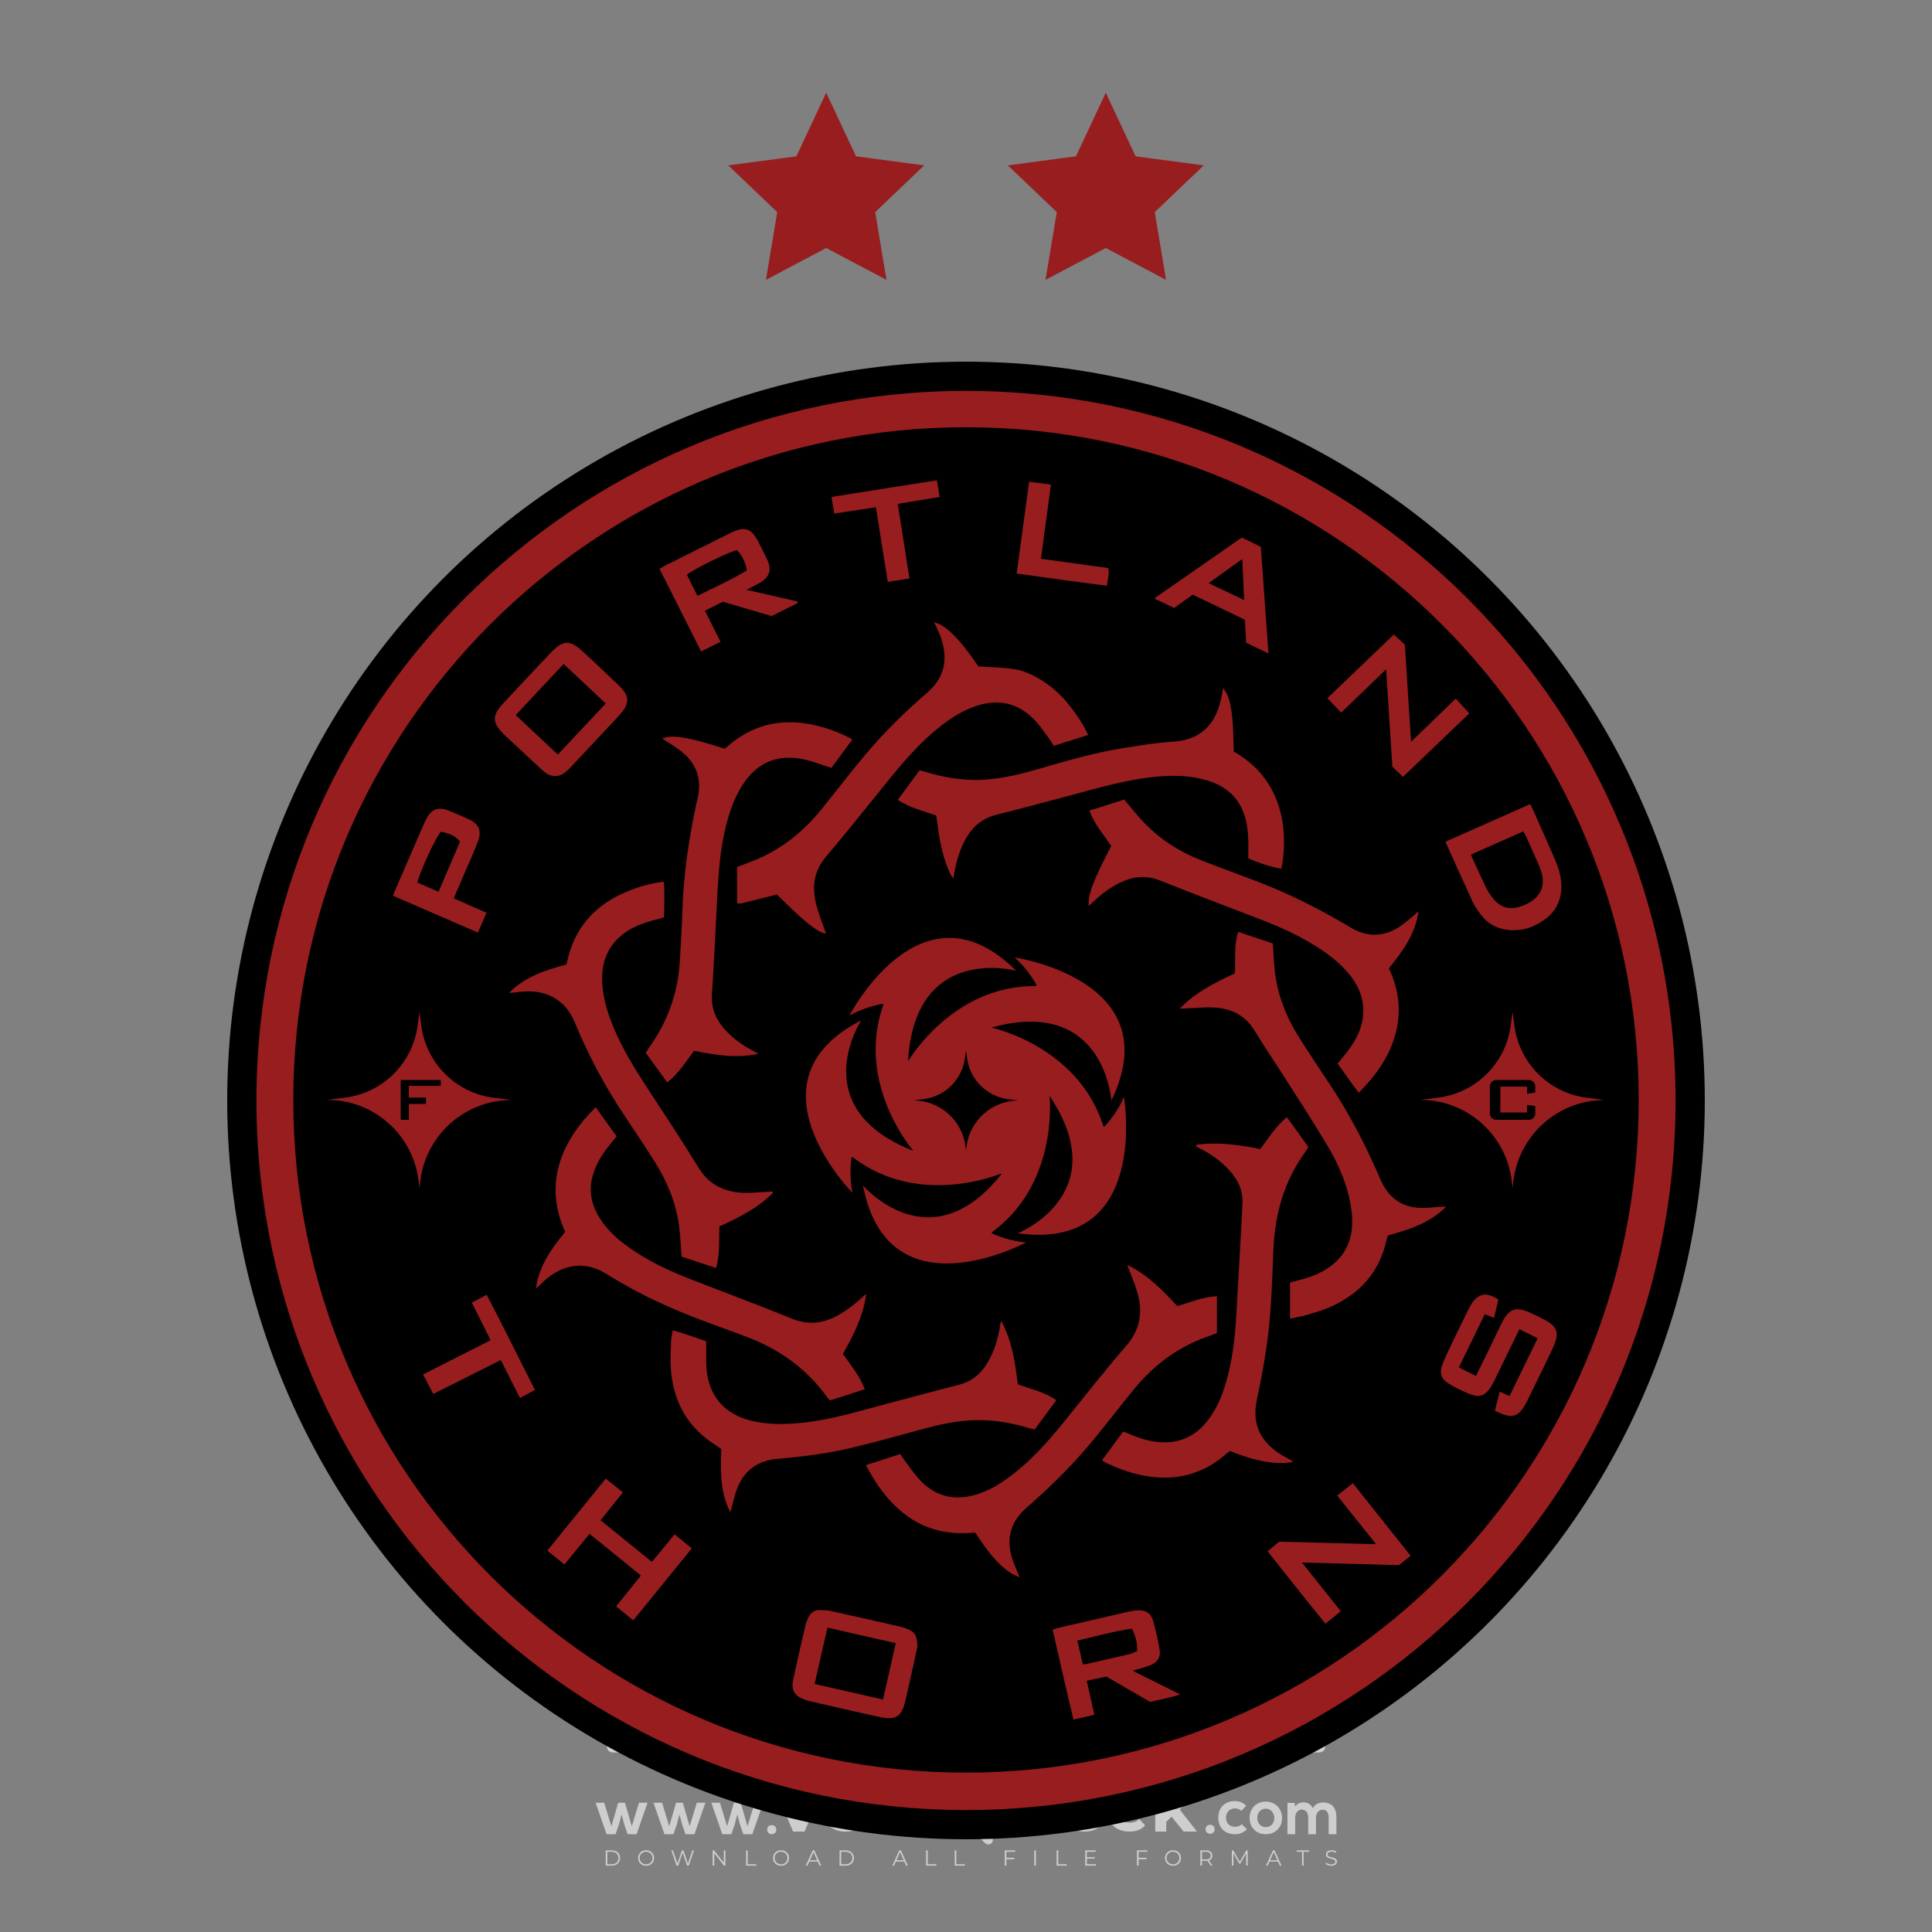 <?xml version="1.0" encoding="iso-8859-1"?>
<!-- Generator: Adobe Illustrator 24.3.0, SVG Export Plug-In . SVG Version: 6.00 Build 0)  -->
<svg version="1.1" id="Layer_1" xmlns="http://www.w3.org/2000/svg" xmlns:xlink="http://www.w3.org/1999/xlink" x="0px" y="0px"
	 viewBox="0 0 500 500" style="enable-background:new 0 0 500 500;" xml:space="preserve">
<rect x="0" y="0" width="500" height="500" fill="#808080" stroke="none"/>
<g id="watermark_1_">
	<g>
		<g id="watermark" style="opacity:0.61;">
			<g>
				<g>
					<g>
						<g>
							<polygon style="fill:#FFFFFF;" points="213.765,461.172 208.204,474.017 205.268,474.017 199.726,461.172 202.938,461.172 
								206.846,470.347 210.81,461.172 							"/>
						</g>
						<g>
							<path style="fill:#FFFFFF;" d="M223.507,469.741h-7.469c0.275,1.23,1.321,1.982,2.826,1.982c1.046,0,1.798-0.312,2.477-0.954
								l1.523,1.651c-0.917,1.046-2.294,1.597-4.074,1.597c-3.413,0-5.634-2.147-5.634-5.083c0-2.954,2.257-5.083,5.267-5.083
								c2.899,0,5.138,1.945,5.138,5.12C223.562,469.191,223.526,469.503,223.507,469.741 M216.002,468.071h4.863
								c-0.202-1.248-1.138-2.055-2.422-2.055C217.139,466.016,216.204,466.805,216.002,468.071"/>
						</g>
						<g>
							<path style="fill:#FFFFFF;" d="M224.735,468.934c0-2.973,2.294-5.083,5.505-5.083c2.074,0,3.707,0.899,4.423,2.514
								l-2.22,1.193c-0.532-0.936-1.321-1.358-2.221-1.358c-1.45,0-2.587,1.009-2.587,2.734c0,1.725,1.138,2.734,2.587,2.734
								c0.899,0,1.688-0.404,2.221-1.358l2.22,1.211c-0.716,1.578-2.349,2.495-4.423,2.495
								C227.029,474.017,224.735,471.907,224.735,468.934"/>
						</g>
						<g>
							<path style="fill:#FFFFFF;" d="M242.828,473.393c-0.587,0.422-1.45,0.624-2.331,0.624c-2.33,0-3.688-1.193-3.688-3.542
								v-4.055h-1.523v-2.202h1.523v-2.404h2.863v2.404h2.459v2.202h-2.459v4.019c0,0.844,0.458,1.303,1.229,1.303
								c0.422,0,0.844-0.128,1.156-0.367L242.828,473.393z"/>
						</g>
					</g>
					<g>
						<path style="fill:#FFFFFF;" d="M262.474,463.997v2.643c-0.238-0.018-0.422-0.037-0.642-0.037
							c-1.578,0-2.624,0.862-2.624,2.753v4.661h-2.863v-9.873h2.734v1.303C259.776,464.493,260.951,463.997,262.474,463.997"/>
					</g>
					<g>
						<path style="fill:#FFFFFF;" d="M263.299,472.53l1.009-2.239c1.083,0.789,2.697,1.339,4.239,1.339
							c1.762,0,2.477-0.587,2.477-1.376c0-2.404-7.469-0.752-7.469-5.524c0-2.184,1.762-4,5.413-4c1.615,0,3.267,0.385,4.459,1.138
							l-0.918,2.257c-1.193-0.679-2.422-1.009-3.56-1.009c-1.761,0-2.44,0.66-2.44,1.468c0,2.367,7.468,0.734,7.468,5.45
							c0,2.147-1.78,3.982-5.45,3.982C266.492,474.017,264.437,473.411,263.299,472.53"/>
					</g>
					<g>
						<path style="fill:#FFFFFF;" d="M285.428,469.741h-7.469c0.275,1.23,1.321,1.982,2.826,1.982c1.046,0,1.798-0.312,2.477-0.954
							l1.523,1.651c-0.918,1.046-2.294,1.597-4.074,1.597c-3.413,0-5.634-2.147-5.634-5.083c0-2.954,2.257-5.083,5.267-5.083
							c2.9,0,5.138,1.945,5.138,5.12C285.484,469.191,285.447,469.503,285.428,469.741 M277.923,468.071h4.863
							c-0.202-1.248-1.138-2.055-2.422-2.055C279.061,466.016,278.125,466.805,277.923,468.071"/>
					</g>
					<g>
						<path style="fill:#FFFFFF;" d="M297.007,469.741h-7.469c0.275,1.23,1.321,1.982,2.826,1.982c1.046,0,1.798-0.312,2.477-0.954
							l1.523,1.651c-0.918,1.046-2.294,1.597-4.074,1.597c-3.413,0-5.634-2.147-5.634-5.083c0-2.954,2.257-5.083,5.267-5.083
							c2.899,0,5.138,1.945,5.138,5.12C297.062,469.191,297.025,469.503,297.007,469.741 M289.501,468.071h4.863
							c-0.202-1.248-1.138-2.055-2.422-2.055C290.639,466.016,289.703,466.805,289.501,468.071"/>
					</g>
					<g>
						<polygon style="fill:#FFFFFF;" points="303.208,470.145 301.831,471.503 301.831,474.017 298.969,474.017 298.969,460.401 
							301.831,460.401 301.831,468.108 306.016,464.144 309.429,464.144 305.318,468.328 309.796,474.017 306.327,474.017 						"/>
					</g>
					<g>
						<path style="fill:#FFFFFF;" d="M256.601,475.359L256.601,475.359l-2.86-2.86c-0.435,0.508-0.953,0.943-1.534,1.284
							c-0.092,0.069-0.186,0.136-0.283,0.199l3.027,3.027c0.456,0.456,1.195,0.456,1.65,0
							C257.057,476.554,257.057,475.815,256.601,475.359"/>
					</g>
					<g>
						<path style="fill:#FFFFFF;" d="M249.984,463.244c0.221-0.173,0.495-0.281,0.797-0.281c0.042,0,0.083,0.002,0.124,0.006
							c-0.214-0.156-0.478-0.249-0.764-0.249c-0.395,0-0.744,0.18-0.981,0.458c-0.051,0-0.1,0.006-0.151,0.008
							c0.039-0.077,0.064-0.162,0.064-0.255c0-0.234-0.143-0.434-0.346-0.519c0.087,0.126,0.138,0.279,0.138,0.445
							c0,0.122-0.031,0.237-0.081,0.341c-2.811,0.201-5.03,2.539-5.03,5.4c0,2.993,2.426,5.42,5.42,5.42
							c2.993,0,5.42-2.426,5.42-5.42C254.595,465.879,252.593,463.635,249.984,463.244 M247.983,464.656
							c0.435,0,0.844,0.112,1.199,0.309c0.374-0.245,0.82-0.387,1.299-0.387c0.711,0,1.348,0.312,1.784,0.806
							c-0.435-0.379-1.004-0.61-1.627-0.61c-0.449,0-0.87,0.12-1.234,0.329c-0.079,0.046-0.156,0.096-0.229,0.15
							c-0.065-0.048-0.133-0.093-0.204-0.134c-0.369-0.219-0.8-0.344-1.26-0.344c-0.3,0-0.588,0.054-0.854,0.152
							C247.196,464.754,247.578,464.656,247.983,464.656 M251.772,469.098c0.115,0.305,0.181,0.634,0.181,0.979
							c0,1.534-1.244,2.777-2.778,2.777c-1.534,0-2.777-1.243-2.777-2.777c0-0.345,0.066-0.674,0.181-0.979
							c-0.62-0.382-1.035-1.064-1.035-1.846c0-1.197,0.971-2.168,2.168-2.168c0.565,0,1.078,0.218,1.463,0.572
							c0.386-0.354,0.899-0.572,1.464-0.572c1.197,0,2.168,0.971,2.168,2.168C252.807,468.034,252.392,468.716,251.772,469.098"/>
					</g>
					<g>
						<path style="fill:#FFFFFF;" d="M251.666,467.061c0,0.497-0.404,0.901-0.901,0.901c-0.497,0-0.901-0.404-0.901-0.901
							s0.404-0.901,0.901-0.901c0.101,0,0.197,0.017,0.287,0.047c-0.03,0.062-0.045,0.132-0.045,0.204
							c0,0.273,0.221,0.494,0.494,0.494c0.05,0,0.099-0.008,0.146-0.022C251.66,466.941,251.666,467,251.666,467.061"/>
					</g>
					<g>
						<path style="fill:#FFFFFF;" d="M248.255,467.061c0,0.376-0.305,0.681-0.681,0.681c-0.376,0-0.681-0.305-0.681-0.681
							s0.305-0.681,0.681-0.681c0.076,0,0.149,0.013,0.217,0.035c-0.023,0.047-0.034,0.1-0.034,0.155
							c0,0.206,0.167,0.374,0.374,0.374c0.038,0,0.075-0.006,0.11-0.017C248.25,466.97,248.255,467.015,248.255,467.061"/>
					</g>
					<g>
						<g>
							<g>
								<rect x="242.908" y="467.83" style="fill:#FFFFFF;" width="0.616" height="0.616"/>
							</g>
							<g>
								<rect x="254.827" y="467.83" style="fill:#FFFFFF;" width="0.616" height="0.616"/>
							</g>
							<g>
								<path style="fill:#FFFFFF;" d="M255.205,468.082h-0.14c0-3.248-2.642-5.89-5.89-5.89c-3.248,0-5.89,2.642-5.89,5.89h-0.14
									c0-1.611,0.627-3.125,1.766-4.264c1.139-1.139,2.653-1.766,4.264-1.766c1.611,0,3.125,0.627,4.264,1.766
									C254.578,464.957,255.205,466.471,255.205,468.082"/>
							</g>
						</g>
						<g>
							<rect x="248.868" y="461.814" style="fill:#FFFFFF;" width="0.616" height="0.616"/>
						</g>
						<g>
							<rect x="244.95" y="462.052" style="fill:#FFFFFF;" width="8.45" height="0.14"/>
						</g>
						<g>
							<path style="fill:#FFFFFF;" d="M245.174,462.15c0,0.108-0.088,0.196-0.196,0.196c-0.108,0-0.196-0.088-0.196-0.196
								c0-0.108,0.088-0.196,0.196-0.196C245.086,461.954,245.174,462.042,245.174,462.15"/>
						</g>
						<g>
							<path style="fill:#FFFFFF;" d="M253.596,462.15c0,0.108-0.088,0.196-0.196,0.196c-0.108,0-0.196-0.088-0.196-0.196
								c0-0.108,0.088-0.196,0.196-0.196C253.509,461.954,253.596,462.042,253.596,462.15"/>
						</g>
					</g>
				</g>
				<g>
					<path style="fill:#FFFFFF;" d="M314.356,473.409c0,1.559-2.364,1.559-2.364,0C311.993,471.851,314.356,471.851,314.356,473.409
						z"/>
				</g>
				<g>
					<g>
						<g>
							<path style="fill:#FFFFFF;" d="M161.739,466.549l1.772,6.088l1.855-6.088h2.215l-2.823,8.14h-2.33l-0.837-2.396l-0.722-2.708
								l-0.722,2.708l-0.837,2.396h-2.33l-2.839-8.14h2.231l1.855,6.088l1.756-6.088H161.739z"/>
						</g>
						<g>
							<path style="fill:#FFFFFF;" d="M176.713,466.549l1.772,6.088l1.855-6.088h2.215l-2.823,8.14h-2.33l-0.837-2.396l-0.722-2.708
								l-0.722,2.708l-0.837,2.396h-2.33l-2.839-8.14h2.231l1.855,6.088l1.756-6.088H176.713z"/>
						</g>
						<g>
							<path style="fill:#FFFFFF;" d="M191.687,466.549l1.772,6.088l1.855-6.088h2.215l-2.823,8.14h-2.33l-0.837-2.396l-0.722-2.708
								l-0.722,2.708l-0.837,2.396h-2.33l-2.839-8.14h2.231l1.855,6.088l1.756-6.088H191.687z"/>
						</g>
					</g>
					<g>
						<path style="fill:#FFFFFF;" d="M200.908,473.52c0,1.559-2.364,1.559-2.364,0C198.545,471.962,200.908,471.962,200.908,473.52z
							"/>
					</g>
					<g>
						<path style="fill:#FFFFFF;" d="M322.71,473.409c-0.935,0.919-1.919,1.28-3.117,1.28c-2.346,0-4.3-1.411-4.3-4.282
							s1.953-4.284,4.3-4.284c1.149,0,2.035,0.329,2.921,1.199l-1.264,1.329c-0.476-0.428-1.066-0.64-1.623-0.64
							c-1.346,0-2.33,0.985-2.33,2.396c0,1.542,1.05,2.362,2.297,2.362c0.64,0,1.28-0.18,1.772-0.672L322.71,473.409z"/>
					</g>
					<g>
						<path style="fill:#FFFFFF;" d="M331.805,470.472c0,2.33-1.591,4.217-4.217,4.217c-2.626,0-4.201-1.887-4.201-4.217
							c0-2.314,1.609-4.217,4.185-4.217C330.149,466.255,331.805,468.158,331.805,470.472z M325.389,470.472
							c0,1.231,0.739,2.38,2.199,2.38c1.46,0,2.199-1.149,2.199-2.38c0-1.215-0.854-2.396-2.199-2.396
							C326.144,468.077,325.389,469.258,325.389,470.472z"/>
					</g>
					<g>
						<path style="fill:#FFFFFF;" d="M338.572,474.689v-4.332c0-1.068-0.559-2.035-1.658-2.035c-1.082,0-1.722,0.967-1.722,2.035
							v4.332h-2.003v-8.107h1.855l0.148,0.985c0.426-0.82,1.362-1.116,2.133-1.116c0.969,0,1.937,0.394,2.396,1.51
							c0.723-1.149,1.658-1.478,2.708-1.478c2.297,0,3.43,1.412,3.43,3.84v4.365h-2.003v-4.365c0-1.066-0.442-1.97-1.526-1.97
							c-1.082,0-1.756,0.935-1.756,2.003v4.332H338.572z"/>
					</g>
				</g>
			</g>
		</g>
		<g style="opacity:0.61;">
			<g>
				<g>
					<path style="fill:#FFFFFF;" d="M345.988,431.299c-0.006-1.224-0.959-2.121-2.189-2.14c-0.924-0.014-0.832,0.12-0.834-0.867
						c-0.003-1.097-0.007-2.194,0.003-3.292c0.003-0.379-0.112-0.691-0.362-0.976c-2.342-2.668-4.678-5.342-7.019-8.011
						c-0.12-0.137-0.275-0.244-0.414-0.366c-6.214,0-12.427,0-18.641,0c-0.794,0.293-1.14,0.868-1.138,1.709
						c0.01,3.748,0.004,7.496,0.004,11.243c0,0.556-0.003,0.589-0.55,0.551c-1.497-0.102-2.516,0.986-2.497,2.492
						c0.044,3.476,0.013,6.953,0.014,10.429c0.001,1.58,0.867,2.443,2.45,2.449c0.582,0.002,0.582,0.002,0.582,0.6
						c0,2.219-0.001,4.438,0.001,6.657c0.001,1.192,0.58,1.771,1.768,1.771c8.013,0.001,16.027,0.001,24.04,0
						c1.168,0,1.755-0.583,1.757-1.745c0.002-2.256,0-4.512,0.001-6.768c0-0.512,0.002-0.511,0.52-0.515
						c0.271-0.002,0.541,0.008,0.809-0.058c0.996-0.246,1.69-1.044,1.694-2.069C346.003,438.696,346.005,434.997,345.988,431.299z
						 M317.537,417.162c5.337,0,10.674,0,16.01,0c0.548,0,0.554,0.007,0.554,0.561c0.001,2.243-0.001,4.486,0.001,6.73
						c0.001,0.811,0.249,1.059,1.06,1.059c1.91,0.001,3.821,0,5.731,0.001c0.458,0,0.479,0.021,0.481,0.483
						c0.003,0.887,0.002,1.775,0,2.662c-0.001,0.477-0.024,0.498-0.504,0.499c-3.895,0.001-7.79,0-11.684,0
						c-3.882,0-7.765,0-11.647,0c-0.55,0-0.552-0.001-0.552-0.561c-0.001-3.624-0.001-7.247,0-10.871
						C316.987,417.166,316.991,417.162,317.537,417.162z M340.822,451.579c-3.883,0.001-7.766,0-11.65,0c-3.871,0-7.742,0-11.613,0
						c-0.572,0-0.574-0.002-0.574-0.579c-0.001-1.997-0.001-3.994,0.001-5.991c0-0.464,0.023-0.486,0.478-0.487
						c7.803-0.001,15.607-0.001,23.41,0c0.478,0,0.499,0.02,0.499,0.503c0.002,1.997,0.001,3.994,0,5.991
						C341.375,451.574,341.37,451.579,340.822,451.579z"/>
				</g>
				<g>
					<g>
						<rect x="327.418" y="417.053" style="fill:#FFFFFF;" width="1.757" height="1.054"/>
					</g>
					<g>
						<rect x="325.662" y="418.107" style="fill:#FFFFFF;" width="1.757" height="1.054"/>
					</g>
					<g>
						<rect x="327.418" y="419.161" style="fill:#FFFFFF;" width="1.757" height="1.054"/>
					</g>
					<g>
						<rect x="325.662" y="420.215" style="fill:#FFFFFF;" width="1.757" height="1.054"/>
					</g>
					<g>
						<rect x="327.418" y="421.269" style="fill:#FFFFFF;" width="1.757" height="1.054"/>
					</g>
					<g>
						<rect x="325.662" y="422.323" style="fill:#FFFFFF;" width="1.757" height="1.054"/>
					</g>
					<g>
						<rect x="327.418" y="423.378" style="fill:#FFFFFF;" width="1.757" height="1.054"/>
					</g>
					<g>
						<rect x="325.662" y="424.432" style="fill:#FFFFFF;" width="1.757" height="1.054"/>
					</g>
					<g>
						<rect x="327.418" y="425.486" style="fill:#FFFFFF;" width="1.757" height="1.054"/>
					</g>
					<g>
						<rect x="325.662" y="426.54" style="fill:#FFFFFF;" width="1.757" height="1.054"/>
					</g>
					<g>
						<rect x="327.418" y="427.594" style="fill:#FFFFFF;" width="1.757" height="1.054"/>
					</g>
					<g>
						<rect x="325.662" y="428.648" style="fill:#FFFFFF;" width="1.757" height="1.054"/>
					</g>
				</g>
			</g>
			<g>
				<path style="fill:#FFFFFF;" d="M187.637,431.299c-0.006-1.224-0.959-2.121-2.189-2.14c-0.924-0.014-0.832,0.12-0.834-0.867
					c-0.003-1.097-0.007-2.194,0.003-3.292c0.003-0.379-0.112-0.691-0.362-0.976c-2.342-2.668-4.678-5.342-7.019-8.011
					c-0.12-0.137-0.275-0.244-0.414-0.366c-6.214,0-12.427,0-18.641,0c-0.794,0.293-1.14,0.868-1.138,1.709
					c0.01,3.748,0.004,7.496,0.004,11.243c0,0.556-0.003,0.589-0.55,0.551c-1.497-0.102-2.516,0.986-2.497,2.492
					c0.044,3.476,0.013,6.953,0.014,10.429c0.001,1.58,0.867,2.443,2.45,2.449c0.582,0.002,0.582,0.002,0.582,0.6
					c0,2.219-0.001,4.438,0.001,6.657c0.001,1.192,0.58,1.771,1.768,1.771c8.013,0.001,16.027,0.001,24.04,0
					c1.168,0,1.755-0.583,1.757-1.745c0.002-2.256,0-4.512,0.001-6.768c0-0.512,0.002-0.511,0.52-0.515
					c0.271-0.002,0.541,0.008,0.809-0.058c0.996-0.246,1.69-1.044,1.694-2.069C187.652,438.696,187.655,434.997,187.637,431.299z
					 M159.187,417.162c5.337,0,10.674,0,16.01,0c0.548,0,0.554,0.007,0.554,0.561c0.001,2.243-0.001,4.486,0.001,6.73
					c0.001,0.811,0.249,1.059,1.06,1.059c1.91,0.001,3.821,0,5.731,0.001c0.458,0,0.479,0.021,0.481,0.483
					c0.003,0.887,0.002,1.775,0,2.662c-0.001,0.477-0.024,0.498-0.504,0.499c-3.895,0.001-7.79,0-11.684,0
					c-3.882,0-7.765,0-11.647,0c-0.55,0-0.552-0.001-0.552-0.561c-0.001-3.624-0.001-7.247,0-10.871
					C158.636,417.166,158.64,417.162,159.187,417.162z M182.472,451.579c-3.883,0.001-7.766,0-11.65,0c-3.871,0-7.742,0-11.613,0
					c-0.572,0-0.574-0.002-0.574-0.579c-0.001-1.997-0.001-3.994,0.001-5.991c0-0.464,0.023-0.486,0.478-0.487
					c7.803-0.001,15.607-0.001,23.41,0c0.478,0,0.499,0.02,0.499,0.503c0.002,1.997,0.001,3.994,0,5.991
					C183.024,451.574,183.019,451.579,182.472,451.579z"/>
			</g>
			<g>
				<path style="fill:#FFFFFF;" d="M159.779,440.669v-7.897h2.779c0.375,0,0.726,0.061,1.053,0.182
					c0.327,0.121,0.612,0.292,0.855,0.513c0.242,0.221,0.434,0.483,0.573,0.789c0.14,0.305,0.21,0.642,0.21,1.009
					c0,0.375-0.07,0.715-0.21,1.02c-0.14,0.305-0.331,0.568-0.573,0.789c-0.243,0.221-0.528,0.392-0.855,0.513
					c-0.327,0.121-0.678,0.182-1.053,0.182h-1.29v2.901H159.779z M162.58,436.356c0.39,0,0.684-0.111,0.882-0.331
					c0.199-0.22,0.298-0.474,0.298-0.761c0-0.14-0.024-0.276-0.072-0.408c-0.048-0.132-0.121-0.248-0.221-0.347
					c-0.099-0.099-0.223-0.178-0.37-0.237c-0.147-0.059-0.32-0.089-0.518-0.089h-1.312v2.173H162.58z"/>
				<path style="fill:#FFFFFF;" d="M166.308,432.771h1.731l3.177,5.294h0.088l-0.088-1.522v-3.772h1.478v7.897h-1.566l-3.353-5.592
					h-0.088l0.088,1.522v4.07h-1.467V432.771z"/>
				<path style="fill:#FFFFFF;" d="M177.922,436.334h3.872c0.022,0.089,0.04,0.195,0.055,0.32c0.014,0.125,0.022,0.25,0.022,0.375
					c0,0.507-0.077,0.985-0.231,1.434c-0.154,0.449-0.397,0.849-0.728,1.202c-0.353,0.375-0.776,0.666-1.268,0.871
					c-0.493,0.206-1.055,0.309-1.688,0.309c-0.574,0-1.114-0.103-1.622-0.309c-0.507-0.206-0.948-0.492-1.323-0.86
					c-0.375-0.367-0.673-0.803-0.894-1.307c-0.221-0.504-0.331-1.053-0.331-1.649c0-0.595,0.11-1.145,0.331-1.649
					c0.221-0.504,0.518-0.939,0.894-1.307c0.375-0.367,0.816-0.654,1.323-0.86c0.507-0.206,1.048-0.309,1.622-0.309
					c0.64,0,1.211,0.11,1.715,0.331c0.504,0.221,0.935,0.526,1.296,0.915l-1.025,1.004c-0.258-0.272-0.544-0.48-0.861-0.623
					c-0.316-0.143-0.695-0.215-1.136-0.215c-0.361,0-0.703,0.065-1.026,0.193c-0.324,0.129-0.607,0.311-0.85,0.546
					c-0.242,0.235-0.436,0.52-0.579,0.855c-0.143,0.335-0.215,0.708-0.215,1.119c0,0.412,0.072,0.785,0.215,1.12
					c0.143,0.335,0.338,0.62,0.584,0.855c0.246,0.235,0.531,0.418,0.855,0.546c0.323,0.129,0.669,0.193,1.037,0.193
					c0.419,0,0.773-0.061,1.064-0.182c0.29-0.121,0.538-0.278,0.744-0.469c0.148-0.132,0.275-0.3,0.381-0.502
					c0.106-0.202,0.189-0.428,0.248-0.678h-2.482V436.334z"/>
			</g>
			<g>
				<path style="fill:#FFFFFF;" d="M224.019,431.299c-0.006-1.224-0.959-2.121-2.189-2.14c-0.924-0.014-0.832,0.12-0.834-0.867
					c-0.003-1.097-0.007-2.194,0.003-3.292c0.003-0.379-0.112-0.691-0.362-0.976c-2.342-2.668-4.678-5.342-7.019-8.011
					c-0.12-0.137-0.275-0.244-0.414-0.366c-6.214,0-12.427,0-18.641,0c-0.794,0.293-1.14,0.868-1.138,1.709
					c0.01,3.748,0.004,7.496,0.004,11.243c0,0.556-0.003,0.589-0.55,0.551c-1.497-0.102-2.516,0.986-2.497,2.492
					c0.044,3.476,0.013,6.953,0.014,10.429c0.001,1.58,0.867,2.443,2.45,2.449c0.582,0.002,0.582,0.002,0.582,0.6
					c0,2.219-0.001,4.438,0.001,6.657c0.001,1.192,0.58,1.771,1.768,1.771c8.013,0.001,16.027,0.001,24.04,0
					c1.168,0,1.755-0.583,1.757-1.745c0.002-2.256,0-4.512,0.001-6.768c0-0.512,0.002-0.511,0.52-0.515
					c0.271-0.002,0.541,0.008,0.809-0.058c0.997-0.246,1.69-1.044,1.694-2.069C224.034,438.696,224.036,434.997,224.019,431.299z
					 M195.568,417.162c5.337,0,10.674,0,16.01,0c0.548,0,0.554,0.007,0.554,0.561c0.001,2.243-0.001,4.486,0.001,6.73
					c0.001,0.811,0.249,1.059,1.06,1.059c1.91,0.001,3.821,0,5.731,0.001c0.458,0,0.479,0.021,0.481,0.483
					c0.003,0.887,0.002,1.775,0,2.662c-0.001,0.477-0.024,0.498-0.504,0.499c-3.895,0.001-7.79,0-11.684,0
					c-3.882,0-7.765,0-11.647,0c-0.55,0-0.552-0.001-0.552-0.561c-0.001-3.624-0.001-7.247,0-10.871
					C195.018,417.166,195.022,417.162,195.568,417.162z M218.854,451.579c-3.883,0.001-7.766,0-11.65,0c-3.871,0-7.742,0-11.613,0
					c-0.572,0-0.574-0.002-0.574-0.579c-0.001-1.997-0.001-3.994,0.001-5.991c0-0.464,0.023-0.486,0.478-0.487
					c7.803-0.001,15.607-0.001,23.41,0c0.478,0,0.499,0.02,0.499,0.503c0.002,1.997,0.001,3.994,0,5.991
					C219.406,451.574,219.401,451.579,218.854,451.579z"/>
			</g>
			<g>
				<path style="fill:#FFFFFF;" d="M205.111,432.771h1.699l2.967,7.897h-1.644l-0.651-1.886h-3.044l-0.651,1.886h-1.643
					L205.111,432.771z M206.997,437.415l-0.706-1.974l-0.287-0.96h-0.088l-0.287,0.96l-0.706,1.974H206.997z"/>
				<path style="fill:#FFFFFF;" d="M211.331,434.536c-0.125,0-0.245-0.024-0.359-0.072c-0.114-0.048-0.213-0.114-0.298-0.199
					c-0.084-0.084-0.151-0.182-0.198-0.292c-0.048-0.11-0.072-0.232-0.072-0.364s0.024-0.254,0.072-0.364
					c0.048-0.11,0.114-0.208,0.198-0.292c0.084-0.084,0.184-0.151,0.298-0.198c0.114-0.048,0.233-0.072,0.359-0.072
					c0.257,0,0.478,0.09,0.662,0.27c0.184,0.181,0.276,0.399,0.276,0.656s-0.092,0.476-0.276,0.656
					C211.809,434.446,211.589,434.536,211.331,434.536z M210.615,440.669v-5.404h1.445v5.404H210.615z"/>
			</g>
			<g>
				<path style="fill:#FFFFFF;" d="M261.044,431.299c-0.006-1.224-0.959-2.121-2.189-2.14c-0.924-0.014-0.832,0.12-0.834-0.867
					c-0.003-1.097-0.007-2.194,0.003-3.292c0.003-0.379-0.112-0.691-0.362-0.976c-2.342-2.668-4.678-5.342-7.019-8.011
					c-0.12-0.137-0.275-0.244-0.414-0.366c-6.214,0-12.427,0-18.641,0c-0.794,0.293-1.14,0.868-1.138,1.709
					c0.01,3.748,0.004,7.496,0.004,11.243c0,0.556-0.003,0.589-0.55,0.551c-1.497-0.102-2.516,0.986-2.497,2.492
					c0.044,3.476,0.013,6.953,0.014,10.429c0.001,1.58,0.867,2.443,2.45,2.449c0.582,0.002,0.582,0.002,0.582,0.6
					c0,2.219-0.001,4.438,0.001,6.657c0.001,1.192,0.58,1.771,1.768,1.771c8.013,0.001,16.027,0.001,24.04,0
					c1.168,0,1.755-0.583,1.757-1.745c0.002-2.256,0-4.512,0.001-6.768c0-0.512,0.002-0.511,0.52-0.515
					c0.271-0.002,0.541,0.008,0.809-0.058c0.996-0.246,1.69-1.044,1.694-2.069C261.059,438.696,261.061,434.997,261.044,431.299z
					 M232.593,417.162c5.337,0,10.674,0,16.01,0c0.548,0,0.554,0.007,0.554,0.561c0.001,2.243-0.001,4.486,0.001,6.73
					c0.001,0.811,0.249,1.059,1.06,1.059c1.91,0.001,3.821,0,5.731,0.001c0.458,0,0.479,0.021,0.481,0.483
					c0.003,0.887,0.002,1.775,0,2.662c-0.001,0.477-0.024,0.498-0.504,0.499c-3.895,0.001-7.79,0-11.684,0
					c-3.882,0-7.765,0-11.647,0c-0.55,0-0.552-0.001-0.552-0.561c-0.001-3.624-0.001-7.247,0-10.871
					C232.042,417.166,232.047,417.162,232.593,417.162z M255.878,451.579c-3.883,0.001-7.766,0-11.65,0c-3.871,0-7.742,0-11.613,0
					c-0.572,0-0.574-0.002-0.574-0.579c-0.001-1.997-0.001-3.994,0.001-5.991c0-0.464,0.023-0.486,0.478-0.487
					c7.803-0.001,15.607-0.001,23.41,0c0.478,0,0.499,0.02,0.499,0.503c0.002,1.997,0.001,3.994,0,5.991
					C256.431,451.574,256.426,451.579,255.878,451.579z"/>
			</g>
			<g>
				<path style="fill:#FFFFFF;" d="M236.361,440.845c-0.338,0-0.662-0.048-0.971-0.143c-0.309-0.095-0.592-0.239-0.849-0.43
					c-0.257-0.191-0.481-0.425-0.673-0.7c-0.191-0.276-0.342-0.597-0.452-0.965l1.401-0.551c0.103,0.397,0.283,0.726,0.54,0.987
					c0.257,0.261,0.596,0.392,1.015,0.392c0.154,0,0.303-0.02,0.447-0.061c0.143-0.04,0.272-0.099,0.386-0.176
					s0.204-0.175,0.27-0.292c0.066-0.118,0.099-0.254,0.099-0.408c0-0.147-0.026-0.279-0.077-0.397
					c-0.051-0.117-0.138-0.227-0.259-0.331c-0.121-0.103-0.28-0.202-0.475-0.298c-0.195-0.095-0.435-0.195-0.722-0.298l-0.485-0.176
					c-0.213-0.073-0.429-0.173-0.645-0.298c-0.217-0.125-0.413-0.276-0.59-0.452c-0.177-0.176-0.322-0.384-0.436-0.623
					c-0.114-0.239-0.171-0.509-0.171-0.81c0-0.309,0.06-0.597,0.182-0.866c0.121-0.268,0.294-0.503,0.518-0.706
					c0.224-0.202,0.492-0.36,0.805-0.474s0.66-0.171,1.042-0.171c0.397,0,0.74,0.053,1.031,0.16
					c0.291,0.107,0.537,0.243,0.739,0.408c0.202,0.165,0.366,0.348,0.491,0.546c0.125,0.199,0.217,0.386,0.276,0.563l-1.312,0.551
					c-0.074-0.221-0.208-0.419-0.402-0.596c-0.195-0.176-0.462-0.265-0.8-0.265c-0.324,0-0.592,0.075-0.805,0.226
					c-0.213,0.151-0.32,0.348-0.32,0.59c0,0.235,0.103,0.436,0.309,0.601c0.206,0.165,0.533,0.325,0.982,0.48l0.497,0.165
					c0.316,0.111,0.605,0.237,0.866,0.381c0.261,0.143,0.485,0.314,0.673,0.513c0.187,0.199,0.331,0.425,0.43,0.678
					c0.1,0.254,0.149,0.546,0.149,0.877c0,0.412-0.083,0.767-0.248,1.064c-0.165,0.298-0.377,0.542-0.634,0.734
					c-0.258,0.191-0.548,0.335-0.872,0.43C236.986,440.797,236.67,440.845,236.361,440.845z"/>
				<path style="fill:#FFFFFF;" d="M239.516,432.771h1.61l1.633,4.754l0.287,1.015h0.088l0.309-1.015l1.699-4.754h1.61l-2.879,7.897
					h-1.566L239.516,432.771z"/>
				<path style="fill:#FFFFFF;" d="M251.097,436.334h3.871c0.022,0.089,0.04,0.195,0.055,0.32c0.015,0.125,0.023,0.25,0.023,0.375
					c0,0.507-0.078,0.985-0.232,1.434c-0.154,0.449-0.397,0.849-0.728,1.202c-0.353,0.375-0.775,0.666-1.268,0.871
					c-0.493,0.206-1.055,0.309-1.688,0.309c-0.574,0-1.114-0.103-1.621-0.309c-0.507-0.206-0.949-0.492-1.324-0.86
					c-0.375-0.367-0.673-0.803-0.894-1.307c-0.22-0.504-0.331-1.053-0.331-1.649c0-0.595,0.11-1.145,0.331-1.649
					c0.221-0.504,0.518-0.939,0.894-1.307c0.375-0.367,0.816-0.654,1.324-0.86c0.507-0.206,1.047-0.309,1.621-0.309
					c0.64,0,1.211,0.11,1.715,0.331c0.504,0.221,0.936,0.526,1.296,0.915l-1.026,1.004c-0.257-0.272-0.544-0.48-0.861-0.623
					c-0.316-0.143-0.694-0.215-1.136-0.215c-0.36,0-0.702,0.065-1.026,0.193c-0.323,0.129-0.607,0.311-0.849,0.546
					c-0.243,0.235-0.436,0.52-0.579,0.855c-0.143,0.335-0.215,0.708-0.215,1.119c0,0.412,0.072,0.785,0.215,1.12
					c0.143,0.335,0.338,0.62,0.585,0.855c0.246,0.235,0.531,0.418,0.854,0.546c0.324,0.129,0.669,0.193,1.037,0.193
					c0.419,0,0.774-0.061,1.064-0.182c0.29-0.121,0.539-0.278,0.745-0.469c0.147-0.132,0.274-0.3,0.38-0.502
					c0.107-0.202,0.189-0.428,0.248-0.678h-2.482V436.334z"/>
			</g>
			<g>
				<path style="fill:#FFFFFF;" d="M297.3,431.299c-0.006-1.224-0.959-2.121-2.189-2.14c-0.924-0.014-0.832,0.12-0.834-0.867
					c-0.003-1.097-0.007-2.194,0.003-3.292c0.003-0.379-0.112-0.691-0.362-0.976c-2.342-2.668-4.678-5.342-7.019-8.011
					c-0.12-0.137-0.275-0.244-0.414-0.366c-6.214,0-12.427,0-18.641,0c-0.794,0.293-1.14,0.868-1.138,1.709
					c0.01,3.748,0.004,7.496,0.004,11.243c0,0.556-0.003,0.589-0.55,0.551c-1.497-0.102-2.516,0.986-2.497,2.492
					c0.044,3.476,0.013,6.953,0.014,10.429c0.001,1.58,0.867,2.443,2.45,2.449c0.582,0.002,0.582,0.002,0.582,0.6
					c0,2.219-0.001,4.438,0.001,6.657c0.001,1.192,0.58,1.771,1.768,1.771c8.013,0.001,16.027,0.001,24.04,0
					c1.168,0,1.755-0.583,1.757-1.745c0.002-2.256,0-4.512,0.001-6.768c0-0.512,0.002-0.511,0.52-0.515
					c0.271-0.002,0.541,0.008,0.809-0.058c0.996-0.246,1.69-1.044,1.694-2.069C297.315,438.696,297.318,434.997,297.3,431.299z
					 M268.85,417.162c5.337,0,10.674,0,16.01,0c0.548,0,0.554,0.007,0.554,0.561c0.001,2.243-0.001,4.486,0.001,6.73
					c0.001,0.811,0.249,1.059,1.06,1.059c1.91,0.001,3.821,0,5.731,0.001c0.458,0,0.479,0.021,0.481,0.483
					c0.003,0.887,0.002,1.775,0,2.662c-0.001,0.477-0.024,0.498-0.504,0.499c-3.895,0.001-7.79,0-11.684,0
					c-3.882,0-7.765,0-11.647,0c-0.55,0-0.552-0.001-0.552-0.561c-0.001-3.624-0.001-7.247,0-10.871
					C268.299,417.166,268.303,417.162,268.85,417.162z M292.135,451.579c-3.883,0.001-7.766,0-11.65,0c-3.871,0-7.742,0-11.613,0
					c-0.572,0-0.574-0.002-0.574-0.579c-0.001-1.997-0.001-3.994,0.001-5.991c0-0.464,0.023-0.486,0.478-0.487
					c7.803-0.001,15.607-0.001,23.41,0c0.478,0,0.499,0.02,0.499,0.503c0.001,1.997,0.001,3.994,0,5.991
					C292.687,451.574,292.682,451.579,292.135,451.579z"/>
			</g>
			<g>
				<path style="fill:#FFFFFF;" d="M272.966,434.183v1.831h3.165v1.412h-3.165v1.831h3.518v1.412h-5.007v-7.897h5.007v1.412H272.966
					z"/>
				<path style="fill:#FFFFFF;" d="M277.852,440.669v-7.897h2.779c0.375,0,0.726,0.061,1.053,0.182
					c0.327,0.121,0.612,0.292,0.855,0.513c0.243,0.221,0.434,0.483,0.574,0.789c0.14,0.305,0.209,0.642,0.209,1.009
					c0,0.375-0.07,0.715-0.209,1.02c-0.14,0.305-0.331,0.568-0.574,0.789c-0.243,0.221-0.528,0.392-0.855,0.513
					c-0.327,0.121-0.678,0.182-1.053,0.182h-1.29v2.901H277.852z M280.653,436.356c0.389,0,0.684-0.111,0.882-0.331
					c0.199-0.22,0.298-0.474,0.298-0.761c0-0.14-0.024-0.276-0.072-0.408c-0.048-0.132-0.121-0.248-0.221-0.347
					c-0.099-0.099-0.222-0.178-0.37-0.237c-0.147-0.059-0.32-0.089-0.518-0.089h-1.312v2.173H280.653z"/>
				<path style="fill:#FFFFFF;" d="M286.797,440.845c-0.338,0-0.662-0.048-0.971-0.143c-0.309-0.095-0.592-0.239-0.849-0.43
					c-0.257-0.191-0.482-0.425-0.673-0.7c-0.191-0.276-0.342-0.597-0.452-0.965l1.401-0.551c0.103,0.397,0.283,0.726,0.541,0.987
					c0.257,0.261,0.595,0.392,1.015,0.392c0.154,0,0.303-0.02,0.447-0.061c0.143-0.04,0.272-0.099,0.386-0.176
					c0.114-0.077,0.204-0.175,0.27-0.292c0.066-0.118,0.1-0.254,0.1-0.408c0-0.147-0.026-0.279-0.077-0.397
					c-0.051-0.117-0.138-0.227-0.259-0.331c-0.121-0.103-0.279-0.202-0.474-0.298c-0.195-0.095-0.436-0.195-0.723-0.298
					l-0.485-0.176c-0.213-0.073-0.428-0.173-0.645-0.298c-0.217-0.125-0.414-0.276-0.59-0.452c-0.176-0.176-0.322-0.384-0.436-0.623
					c-0.114-0.239-0.171-0.509-0.171-0.81c0-0.309,0.061-0.597,0.182-0.866c0.121-0.268,0.294-0.503,0.518-0.706
					c0.224-0.202,0.493-0.36,0.805-0.474c0.312-0.114,0.66-0.171,1.042-0.171c0.397,0,0.741,0.053,1.031,0.16
					c0.29,0.107,0.537,0.243,0.739,0.408c0.202,0.165,0.365,0.348,0.491,0.546c0.125,0.199,0.217,0.386,0.276,0.563l-1.312,0.551
					c-0.074-0.221-0.208-0.419-0.403-0.596c-0.195-0.176-0.462-0.265-0.799-0.265c-0.324,0-0.592,0.075-0.805,0.226
					c-0.213,0.151-0.32,0.348-0.32,0.59c0,0.235,0.103,0.436,0.309,0.601c0.206,0.165,0.533,0.325,0.982,0.48l0.496,0.165
					c0.316,0.111,0.605,0.237,0.866,0.381c0.261,0.143,0.485,0.314,0.673,0.513c0.187,0.199,0.331,0.425,0.43,0.678
					c0.099,0.254,0.149,0.546,0.149,0.877c0,0.412-0.083,0.767-0.248,1.064c-0.165,0.298-0.377,0.542-0.634,0.734
					c-0.258,0.191-0.548,0.335-0.872,0.43C287.422,440.797,287.105,440.845,286.797,440.845z"/>
			</g>
			<g>
				<path style="fill:#FFFFFF;" d="M321.394,439.168l4.004-4.985h-3.827v-1.412h5.559v1.5l-3.96,4.985h4.004v1.412h-5.779V439.168z"
					/>
				<path style="fill:#FFFFFF;" d="M328.409,432.771h1.489v7.897h-1.489V432.771z"/>
				<path style="fill:#FFFFFF;" d="M331.486,440.669v-7.897h2.779c0.375,0,0.726,0.061,1.053,0.182
					c0.327,0.121,0.612,0.292,0.855,0.513s0.434,0.483,0.574,0.789c0.14,0.305,0.209,0.642,0.209,1.009
					c0,0.375-0.07,0.715-0.209,1.02c-0.14,0.305-0.331,0.568-0.574,0.789c-0.243,0.221-0.528,0.392-0.855,0.513
					c-0.327,0.121-0.678,0.182-1.053,0.182h-1.29v2.901H331.486z M334.288,436.356c0.389,0,0.684-0.111,0.882-0.331
					c0.199-0.22,0.298-0.474,0.298-0.761c0-0.14-0.024-0.276-0.072-0.408c-0.048-0.132-0.121-0.248-0.221-0.347
					c-0.099-0.099-0.222-0.178-0.37-0.237c-0.147-0.059-0.32-0.089-0.518-0.089h-1.312v2.173H334.288z"/>
			</g>
		</g>
		<g style="opacity:0.61;">
			<path style="fill:#FFFFFF;" d="M300.133,433.27h9.067v2.242h-9.067V433.27z M300.133,437.136h9.067v2.243h-9.067V437.136z"/>
		</g>
	</g>
	<g style="opacity:0.61;">
		<path style="fill:#FFFFFF;" d="M156.756,478.878h1.607c1.263,0,2.114,0.812,2.114,1.974c0,1.161-0.851,1.973-2.114,1.973h-1.607
			V478.878z M158.34,482.464c1.049,0,1.725-0.665,1.725-1.612c0-0.947-0.677-1.613-1.725-1.613h-1.167v3.225H158.34z"/>
		<path style="fill:#FFFFFF;" d="M165.139,480.851c0-1.15,0.879-2.007,2.075-2.007c1.184,0,2.069,0.851,2.069,2.007
			c0,1.156-0.885,2.007-2.069,2.007C166.019,482.858,165.139,482.002,165.139,480.851z M168.866,480.851
			c0-0.942-0.705-1.635-1.652-1.635c-0.953,0-1.663,0.693-1.663,1.635c0,0.941,0.71,1.635,1.663,1.635
			C168.162,482.486,168.866,481.793,168.866,480.851z"/>
		<path style="fill:#FFFFFF;" d="M179.596,478.878l-1.331,3.947h-0.44l-1.156-3.366l-1.161,3.366h-0.434l-1.331-3.947h0.429
			l1.139,3.394l1.178-3.394h0.389l1.161,3.411l1.156-3.411H179.596z"/>
		<path style="fill:#FFFFFF;" d="M187.731,478.878v3.947h-0.344l-2.537-3.202v3.202h-0.417v-3.947h0.344l2.543,3.203v-3.203H187.731
			z"/>
		<path style="fill:#FFFFFF;" d="M193.093,478.878h0.417v3.586h2.21v0.361h-2.627V478.878z"/>
		<path style="fill:#FFFFFF;" d="M200.061,480.851c0-1.15,0.879-2.007,2.075-2.007c1.184,0,2.069,0.851,2.069,2.007
			c0,1.156-0.885,2.007-2.069,2.007C200.941,482.858,200.061,482.002,200.061,480.851z M203.788,480.851
			c0-0.942-0.705-1.635-1.652-1.635c-0.953,0-1.663,0.693-1.663,1.635c0,0.941,0.71,1.635,1.663,1.635
			C203.083,482.486,203.788,481.793,203.788,480.851z"/>
		<path style="fill:#FFFFFF;" d="M211.636,481.77h-2.199l-0.474,1.054h-0.434l1.804-3.947h0.412l1.804,3.947h-0.44L211.636,481.77z
			 M211.484,481.432l-0.947-2.12l-0.947,2.12H211.484z"/>
		<path style="fill:#FFFFFF;" d="M217.28,478.878h1.607c1.263,0,2.114,0.812,2.114,1.974c0,1.161-0.851,1.973-2.114,1.973h-1.607
			V478.878z M218.864,482.464c1.049,0,1.725-0.665,1.725-1.612c0-0.947-0.677-1.613-1.725-1.613h-1.167v3.225H218.864z"/>
		<path style="fill:#FFFFFF;" d="M234.041,481.77h-2.199l-0.474,1.054h-0.434l1.804-3.947h0.412l1.804,3.947h-0.44L234.041,481.77z
			 M233.889,481.432l-0.947-2.12l-0.947,2.12H233.889z"/>
		<path style="fill:#FFFFFF;" d="M239.685,478.878h0.417v3.586h2.21v0.361h-2.627V478.878z"/>
		<path style="fill:#FFFFFF;" d="M247.082,478.878h0.417v3.586h2.21v0.361h-2.627V478.878z"/>
		<path style="fill:#FFFFFF;" d="M260.449,479.239v1.551h2.041v0.361h-2.041v1.675h-0.417v-3.947h2.706v0.361H260.449z"/>
		<path style="fill:#FFFFFF;" d="M267.678,478.878h0.417v3.947h-0.417V478.878z"/>
		<path style="fill:#FFFFFF;" d="M273.456,478.878h0.417v3.586h2.21v0.361h-2.627V478.878z"/>
		<path style="fill:#FFFFFF;" d="M283.644,482.464v0.361h-2.791v-3.947h2.706v0.361h-2.289v1.404h2.041v0.355h-2.041v1.466H283.644z
			"/>
		<path style="fill:#FFFFFF;" d="M294.672,479.239v1.551h2.041v0.361h-2.041v1.675h-0.417v-3.947h2.706v0.361H294.672z"/>
		<path style="fill:#FFFFFF;" d="M301.5,480.851c0-1.15,0.879-2.007,2.075-2.007c1.184,0,2.069,0.851,2.069,2.007
			c0,1.156-0.885,2.007-2.069,2.007C302.379,482.858,301.5,482.002,301.5,480.851z M305.226,480.851
			c0-0.942-0.705-1.635-1.652-1.635c-0.953,0-1.663,0.693-1.663,1.635c0,0.941,0.71,1.635,1.663,1.635
			C304.522,482.486,305.226,481.793,305.226,480.851z"/>
		<path style="fill:#FFFFFF;" d="M313.351,482.825l-0.902-1.269c-0.102,0.011-0.203,0.017-0.316,0.017h-1.06v1.252h-0.417v-3.947
			h1.477c1.004,0,1.613,0.507,1.613,1.353c0,0.62-0.327,1.054-0.902,1.24l0.964,1.353H313.351z M313.328,480.231
			c0-0.632-0.417-0.992-1.207-0.992h-1.048v1.979h1.048C312.911,481.218,313.328,480.851,313.328,480.231z"/>
		<path style="fill:#FFFFFF;" d="M322.907,478.878v3.947h-0.4v-3.158l-1.551,2.656h-0.197l-1.551-2.639v3.14h-0.4v-3.947h0.344
			l1.714,2.926l1.697-2.926H322.907z"/>
		<path style="fill:#FFFFFF;" d="M330.744,481.77h-2.199l-0.473,1.054h-0.434l1.804-3.947h0.411l1.804,3.947h-0.44L330.744,481.77z
			 M330.592,481.432l-0.947-2.12l-0.947,2.12H330.592z"/>
		<path style="fill:#FFFFFF;" d="M336.957,479.239h-1.387v-0.361h3.192v0.361h-1.387v3.586h-0.417V479.239z"/>
		<path style="fill:#FFFFFF;" d="M343.063,482.346l0.164-0.321c0.282,0.276,0.784,0.479,1.302,0.479c0.739,0,1.06-0.31,1.06-0.699
			c0-1.083-2.43-0.417-2.43-1.877c0-0.581,0.451-1.083,1.455-1.083c0.446,0,0.908,0.13,1.224,0.35l-0.141,0.333
			c-0.338-0.22-0.733-0.327-1.083-0.327c-0.722,0-1.043,0.321-1.043,0.716c0,1.083,2.43,0.429,2.43,1.866
			c0,0.581-0.462,1.077-1.472,1.077C343.937,482.858,343.356,482.65,343.063,482.346z"/>
	</g>
</g>
<g>
</g>
<g>
	<circle cx="250" cy="284.801" r="191.199"/>
	<path style="fill:#971D1F;" d="M250,101.163c101.421,0,183.639,82.218,183.639,183.639S351.421,468.44,250,468.44
		S66.361,386.222,66.361,284.801S148.579,101.163,250,101.163z M75.909,284.662c0,96.148,77.943,174.091,174.091,174.091
		s174.091-77.943,174.091-174.091S346.148,110.571,250,110.571S75.909,188.514,75.909,284.662z"/>
	<path style="fill:#971D1F;" d="M263.385,319.177c0,0,25.18-10.029,8.388-35.348c-0.05-0.085-0.1-0.173-0.154-0.257
		c0.196,2.048,1.764,23.094-14.844,35.271c-0.15,0.108-0.131,0.334,0.038,0.407c1.114,0.503,4.63,1.952,8.719,2.294
		c0,0-35.724,19.29-42.195-14.767c0,0,17.411,20.473,35.939-3.066c-0.196,0.042-0.369,0.069-0.369,0.069s-20.961,8.903-38.172-4.246
		c-0.146-0.111-0.357-0.031-0.384,0.15c-0.165,1.21-0.565,4.995,0.261,9.015c0,0-28.573-28.842,2.275-44.643
		c-0.23,0.357-14.632,22.752,13.426,33.753c0.011,0.004,0.023,0.012,0.035,0.015c-0.012-0.027-0.027-0.058-0.042-0.092
		c0.004,0.012,0.004,0.019,0.004,0.019s-14.936-17.192-7.739-37.622c0.061-0.173-0.081-0.35-0.261-0.315
		c-1.203,0.215-4.926,0.999-8.492,3.024c0,0,18.617-36.07,43.163-11.608c-0.515-0.134-26.156-6.836-27.962,23.186
		c-0.012,0.088-0.019,0.177-0.027,0.265c0.757-1.272,12.096-19.647,33.008-19.493c0.184,0,0.304-0.192,0.215-0.35
		c-0.596-1.068-2.551-4.331-5.625-7.047c0,0,40.174,5.864,25.027,37.042c0,0-1.756-27.029-30.994-18.905
		c0.027,0.015,0.05,0.031,0.077,0.046h0.004c0.342,0.073,22.321,4.899,28.815,25.388c0.054,0.177,0.277,0.231,0.4,0.096
		c0.834-0.895,3.331-3.766,4.965-7.528C290.883,283.93,297.719,323.95,263.385,319.177z M260.97,284.477
		c-5.551-0.704-9.938-5.051-10.689-10.594l-0.279-2.08v-0.024l-0.283,2.08c-0.751,5.547-5.138,9.891-10.689,10.594l-2.665,0.338
		c6.891,0,12.697,5.15,13.515,11.994l0.122,1.018v0.02l0.122-1.018c0.818-6.84,6.62-11.994,13.511-11.994L260.97,284.477z"/>
	<g>
		<path style="fill:#971D1F;" d="M281.635,190.208c-3.056,0.964-5.955,1.878-8.916,2.812c-0.412-0.647-0.716-1.203-1.093-1.703
			c-1.27-1.681-2.428-3.473-3.877-4.985c-4.48-4.674-9.856-5.592-15.836-3.372c-3.958,1.469-7.32,3.902-10.494,6.63
			c-4.341,3.732-8.031,8.066-11.624,12.494c-5.325,6.561-10.559,13.199-16.032,19.635c-2.999,3.527-3.615,7.451-2.689,11.674
			c0.623,2.843,1.807,5.563,2.707,8.239c-1.345-0.166-3.113-1.212-6.672-4.354c-2.104-1.857-4.061-3.88-6.033-5.779
			c-3.075,0.773-6.161,1.557-9.253,2.315c-0.292,0.072-0.623-0.018-1.067-0.039c0-3.163,0-6.269,0-9.398
			c1.669-0.641,3.293-1.222,4.883-1.884c6.902-2.872,12.474-7.479,17.124-13.259c3.29-4.09,6.509-8.239,9.831-12.302
			c5.241-6.41,11.07-12.262,17.343-17.651c4.456-3.828,5.416-8.472,3.711-13.85c-0.479-1.51-1.248-2.929-1.873-4.365
			c2.914,0.587,6.687,4.347,11.422,11.4c3.03,0.209,6.034,0.26,8.988,0.666c2.947,0.405,5.609,1.737,8.086,3.378
			c2.529,1.676,4.688,3.755,6.571,6.132C278.668,184.943,280.272,187.381,281.635,190.208z"/>
		<path style="fill:#971D1F;" d="M196.272,272.698c-5.641,1.316-11.111,0.32-16.653-0.745c-2.11,2.768-3.922,5.814-6.945,8.19
			c-1.861-2.572-3.677-5.084-5.546-7.667c0.326-0.512,0.607-0.998,0.931-1.455c4.742-6.69,7.433-14.103,7.88-22.308
			c0.237-4.342,0.542-8.683,0.672-13.029c0.282-9.435,1.662-18.717,3.664-27.923c0.204-0.937,0.458-1.87,0.564-2.819
			c0.453-4.065-0.954-7.47-4.027-10.076c-1.685-1.429-3.648-2.531-5.419-3.736c2.457-1.083,6.953-0.375,16.15,2.645
			c0.493-0.414,1.02-0.871,1.56-1.31c6.667-5.418,14.204-6.664,22.405-4.628c3.106,0.771,6.096,1.861,9.104,3.52
			c-1.887,2.555-3.694,5.001-5.447,7.373c-2.458-0.774-4.721-1.675-7.067-2.191c-6.907-1.518-12.343,0.854-16.076,6.841
			c-2.37,3.8-3.651,8.008-4.591,12.343c-1.321,6.093-1.594,12.295-1.92,18.491c-0.404,7.666-0.731,15.337-1.256,22.995
			c-0.261,3.815,1.089,6.858,3.617,9.54c1.998,2.12,4.339,3.772,6.895,5.14C195.271,272.16,195.772,272.429,196.272,272.698z"/>
		<path style="fill:#971D1F;" d="M200.053,308.718c-3.886,3.887-8.71,6.326-13.851,8.68c-0.194,3.456,0.191,7.058-0.881,10.772
			c-3.061-1.014-6-1.987-8.927-2.956c-0.139-1.973-0.261-3.816-0.401-5.657c-0.516-6.785-2.835-12.965-6.427-18.678
			c-2.587-4.116-5.279-8.167-7.983-12.207c-5.105-7.629-9.378-15.713-12.88-24.177c-2.574-6.223-7.982-8.513-14.067-7.807
			c-0.936,0.109-1.867,0.265-2.853,0.252c4.028-4.156,9.281-5.846,14.786-7.328c0.193-0.764,0.38-1.56,0.597-2.348
			c2.2-7.985,7.389-13.282,14.896-16.446c3.059-1.289,6.229-2.223,9.798-2.638c0.088,3.161,0.114,6.193-0.029,9.248
			c-1.765,0.502-3.439,0.901-5.061,1.455c-3.134,1.071-5.951,2.667-8.04,5.33c-1.794,2.287-2.696,4.9-2.856,7.797
			c-0.271,4.919,1.084,9.491,2.939,13.956c2.443,5.878,5.841,11.219,9.304,16.527c4.264,6.537,8.606,13.029,12.661,19.695
			c2.598,4.27,6.37,6.159,11.08,6.485c2.215,0.153,4.462-0.137,6.694-0.232c0.441-0.019,0.882-0.062,1.322-0.095
			C199.934,308.471,199.994,308.594,200.053,308.718z"/>
		<path style="fill:#971D1F;" d="M374.267,312.294c-4.3,4.261-9.58,5.93-14.998,7.42c-0.123,0.287-0.3,0.564-0.362,0.865
			c-1.784,8.582-6.964,14.343-14.875,17.765c-1.927,0.834-3.972,1.411-5.991,2.01c-1.28,0.38-2.612,0.581-4.183,0.918
			c0-1.659,0-3.158,0-4.657c0-1.529,0-3.057,0-4.692c0.703-0.194,1.3-0.377,1.905-0.522c2.816-0.673,5.527-1.61,7.944-3.247
			c5.273-3.572,6.83-8.721,6.071-14.747c-0.781-6.198-3.212-11.849-6.371-17.145c-3.635-6.095-7.539-12.031-11.349-18.021
			c-2.438-3.832-5.013-7.581-7.351-11.472c-2.33-3.877-5.844-5.689-10.129-5.999c-2.719-0.196-5.477,0.149-8.218,0.25
			c-0.249,0.009-0.498,0.001-1.03,0.001c4.1-4.268,9.079-6.702,14.24-9.109c0.239-3.51-0.295-7.121,0.874-10.736
			c3.073,1.025,6.022,2.008,8.962,2.988c0.155,2.285,0.249,4.451,0.459,6.606c0.64,6.568,3.028,12.525,6.538,18.048
			c2.573,4.048,5.235,8.04,7.894,12.034c4.8,7.21,8.774,14.861,12.252,22.781c0.462,1.053,0.898,2.125,1.458,3.126
			c1.953,3.493,4.967,5.51,8.936,5.807c2.08,0.156,4.195-0.167,6.294-0.27C373.482,312.284,373.726,312.294,374.267,312.294z"/>
		<path style="fill:#971D1F;" d="M309.59,296.271c5.589-0.796,11.113,0.016,16.582,1.095c2.139-2.924,4.016-5.83,6.857-8.269
			c1.903,2.643,3.718,5.164,5.57,7.737c-0.267,0.453-0.455,0.849-0.711,1.197c-5.577,7.584-7.961,16.191-8.34,25.493
			c-0.278,6.837-0.468,13.695-1.198,20.49c-0.661,6.151-1.807,12.271-3.092,18.33c-1.31,6.176,0.992,10.496,5.494,13.602
			c1.151,0.794,2.423,1.413,4.016,2.328c-0.912,0.156-1.521,0.328-2.136,0.354c-4.366,0.18-8.489-0.933-12.537-2.42
			c-0.594-0.218-1.184-0.449-1.797-0.682c-0.304,0.228-0.571,0.399-0.805,0.607c-6.414,5.703-13.854,7.364-22.155,5.62
			c-3.147-0.661-6.141-1.771-9.043-3.139c-0.331-0.156-0.624-0.392-1.099-0.697c1.841-2.501,3.611-4.904,5.463-7.421
			c0.573,0.214,1.104,0.381,1.61,0.605c2.414,1.071,4.921,1.851,7.548,2.102c5.35,0.511,9.633-1.484,12.867-5.746
			c2.807-3.699,4.259-7.993,5.322-12.435c1.179-4.93,1.693-9.954,1.97-15.008c0.47-8.558,0.967-17.114,1.447-25.672
			c0.047-0.831,0.022-1.667,0.096-2.494c0.318-3.574-1.09-6.49-3.433-9.042c-2.057-2.24-4.49-3.99-7.179-5.393
			c-0.449-0.234-0.901-0.462-1.351-0.693C309.568,296.569,309.579,296.42,309.59,296.271z"/>
		<path style="fill:#971D1F;" d="M146.264,318.787c-5.852-12.806-0.596-23.96,7.915-32.229c1.785,2.486,3.55,4.944,5.413,7.539
			c-0.596,0.723-1.154,1.398-1.711,2.074c-2.179,2.645-3.938,5.5-4.69,8.908c-0.841,3.81,0.106,7.225,2.16,10.41
			c1.867,2.895,4.384,5.155,7.153,7.153c4.967,3.583,10.451,6.177,16.13,8.385c8.818,3.429,17.686,6.734,26.452,10.289
			c4.104,1.665,7.848,1.205,11.591-0.808c2.781-1.496,5.148-3.531,7.497-5.686c-0.691,5.68-3.239,10.633-6.03,15.566
			c1.982,2.894,4.317,5.56,5.665,9.152c-3.004,0.966-5.949,1.913-8.951,2.879c-0.256-0.244-0.522-0.426-0.697-0.672
			c-5.45-7.665-12.781-12.789-21.54-16.004c-4.621-1.696-9.25-3.374-13.835-5.163c-7.585-2.96-14.896-6.534-21.785-10.854
			c-5.823-3.652-11.57-2.456-16.289,1.877c-0.651,0.598-1.228,1.276-2.016,1.793C139.48,327.644,142.701,323.178,146.264,318.787z"
			/>
		<path style="fill:#971D1F;" d="M319.289,194.491c12.713,7.189,14.232,20.375,12.352,30.295c-1.374,0.008-6.718-1.686-8.596-2.684
			c0-1.883,0.075-3.666-0.023-5.44c-0.081-1.461-0.245-2.94-0.582-4.361c-1.287-5.416-4.795-8.757-10.038-10.336
			c-4.036-1.215-8.171-1.354-12.354-1.022c-7.704,0.612-15.072,2.763-22.482,4.753c-6.545,1.757-13.094,3.5-19.665,5.153
			c-3.515,0.884-6.048,2.922-7.826,6.002c-1.619,2.805-2.546,5.848-3.086,9.023c-0.063,0.373-0.124,0.747-0.251,1.505
			c-0.428-0.649-0.736-1.001-0.918-1.41c-1.659-3.712-2.513-7.64-3.073-11.643c-0.15-1.072-0.293-2.144-0.446-3.272
			c-3.343-1.162-6.783-1.985-9.965-4.034c1.894-2.568,3.737-5.069,5.651-7.664c0.653,0.176,1.259,0.325,1.856,0.504
			c4.566,1.369,9.226,2.148,13.998,1.961c5.016-0.197,9.871-1.362,14.672-2.748c7.248-2.093,14.486-4.238,21.952-5.423
			c4.292-0.682,8.599-1.436,12.926-1.688c8.717-0.509,11.624-6.066,12.729-11.564c0.15-0.746,0.253-1.502,0.388-2.322
			c1.316,1.573,1.937,3.284,2.417,7.844C319.218,188.702,319.175,191.522,319.289,194.491z"/>
		<path style="fill:#971D1F;" d="M189.028,391.38c-2.747-5.154-2.525-10.783-2.369-16.38c-1.369-0.951-2.727-1.794-3.973-2.778
			c-5.791-4.571-8.523-10.738-9.073-17.943c-0.179-2.352-0.026-4.733,0.045-7.099c0.027-0.881,0.256-1.755,0.433-2.897
			c3.05,0.821,5.881,1.903,8.679,2.824c0,1.911-0.006,3.692,0.001,5.472c0.035,8.294,4.589,13.758,12.723,15.347
			c4.324,0.845,8.651,0.68,12.985,0.183c7.214-0.828,14.122-3.009,21.109-4.831c6.186-1.613,12.35-3.314,18.545-4.891
			c2.951-0.751,5.197-2.384,6.878-4.865c2.201-3.25,3.267-6.912,3.863-10.741c0.029-0.187,0.073-0.372,0.197-1
			c2.904,5.328,3.628,10.842,4.344,16.473c3.335,1.232,6.882,1.962,9.969,4.102c-1.886,2.559-3.703,5.023-5.604,7.602
			c-0.634-0.16-1.242-0.29-1.836-0.466c-4.633-1.375-9.345-2.136-14.195-1.945c-4.314,0.171-8.489,1.101-12.637,2.21
			c-6.115,1.635-12.204,3.379-18.358,4.848c-6.413,1.532-12.952,2.387-19.525,2.938c-4.997,0.419-8.56,2.885-10.403,7.557
			C190.04,387.092,189.63,389.234,189.028,391.38z"/>
		<path style="fill:#971D1F;" d="M263.903,408.246c-0.942-0.482-1.964-0.854-2.812-1.467c-2.784-2.009-4.927-4.637-6.873-7.435
			c-0.582-0.838-1.145-1.689-1.852-2.735c-6.63,0.703-12.867-0.56-18.314-4.81c-4.278-3.338-7.331-7.61-9.96-12.63
			c3.031-0.974,5.911-1.901,8.897-2.861c0.346,0.518,0.632,1.003,0.973,1.447c1.438,1.872,2.729,3.891,4.373,5.562
			c3.936,4.003,8.721,5.097,14.11,3.534c3.436-0.996,6.426-2.833,9.248-4.967c5.197-3.93,9.489-8.753,13.568-13.788
			c5.359-6.614,10.591-13.34,16.17-19.763c3.681-4.238,4.407-8.804,2.894-13.925c-0.685-2.317-1.665-4.547-2.605-7.067
			c5.225,2.537,9.119,6.493,12.939,10.663c3.378-0.947,6.613-2.386,10.29-2.542c0,3.23,0,6.335,0,9.525
			c-0.437,0.18-0.83,0.375-1.244,0.508c-8.165,2.617-14.825,7.418-20.215,14.019c-3.481,4.263-6.848,8.62-10.33,12.884
			c-4.95,6.061-10.469,11.577-16.32,16.765c-0.479,0.425-0.966,0.84-1.44,1.27c-3.848,3.493-5.015,7.745-3.521,12.704
			c0.367,1.218,0.922,2.379,1.388,3.567c0.205,0.523,0.403,1.049,0.605,1.574L263.903,408.246z"/>
		<path style="fill:#971D1F;" d="M359.447,250.61c2.618,5.561,3.313,11.296,1.646,17.209c-1.642,5.822-5.055,10.551-9.437,14.993
			c-1.983-2.476-3.597-5.044-5.489-7.553c0.876-1.078,1.736-2.083,2.537-3.133c1.922-2.519,3.465-5.231,3.947-8.421
			c0.699-4.634-0.865-8.558-3.851-12.017c-2.452-2.841-5.41-5.067-8.584-7.024c-4.315-2.661-8.911-4.746-13.629-6.572
			c-8.764-3.391-17.563-6.696-26.288-10.184c-3.471-1.388-6.729-1.172-10.02,0.334c-2.707,1.238-5.06,2.988-7.214,5.021
			c-0.411,0.388-0.822,0.776-1.287,1.215c-0.361-2.647,1.153-6.66,5.818-15.555c-1.969-2.878-4.353-5.587-5.67-9.137
			c3.087-0.981,6.05-1.923,9.017-2.866c1.547,1.828,2.977,3.627,4.521,5.322c4.303,4.724,9.557,8.087,15.464,10.422
			c4.814,1.903,9.694,3.636,14.527,5.49c7.84,3.007,15.329,6.743,22.569,10.985c0.607,0.356,1.203,0.732,1.815,1.079
			c3.888,2.204,7.827,2.245,11.686,0.033c1.482-0.849,2.776-2.034,4.12-3.11c0.487-0.39,0.87-0.909,1.451-1.26
			C366.335,241.702,363.005,246.18,359.447,250.61z"/>
	</g>
	<path style="fill:#971D1F;" d="M415.329,284.679c-12.069,0-22.231,9.026-23.663,21.006l-0.213,1.783v-0.034l-0.213-1.783
		c-1.432-11.987-11.601-21.006-23.67-21.006l4.668-0.592c9.721-1.232,17.405-8.84,18.72-18.555l0.496-3.642v0.041l0.489,3.642
		c1.315,9.708,8.999,17.322,18.72,18.555L415.329,284.679z"/>
	<path d="M395.205,285.948v1.966h-6.924v-6.697h6.924v1.825l2.114-0.303v-1.578c0-0.911-0.738-1.649-1.649-1.649h-8.444
		c-0.911,0-1.649,0.738-1.649,1.649v7c0,0.911,0.738,1.649,1.649,1.649h8.444c0.911,0,1.649-0.738,1.649-1.649v-1.916
		L395.205,285.948"/>
	<path style="fill:#971D1F;" d="M132.432,284.679c-12.069,0-22.231,9.026-23.663,21.006l-0.213,1.783v-0.034l-0.213-1.783
		c-1.432-11.987-11.601-21.006-23.67-21.006l4.668-0.592c9.721-1.232,17.405-8.84,18.72-18.555l0.496-3.642v0.041l0.489,3.642
		c1.315,9.708,8.999,17.322,18.72,18.555L132.432,284.679z"/>
	<polygon points="103.698,279.513 103.698,289.811 105.793,289.811 105.793,285.697 110.227,285.697 110.227,284.053 
		105.793,284.053 105.793,281.023 114.064,281.023 114.064,279.513 	"/>
	<g>
		<path style="fill:#971D1F;" d="M143.608,200.841c-1.417,0.002-2.441-0.779-3.391-1.646c-2.125-1.94-4.217-3.917-6.321-5.881
			c-1.169-1.091-2.358-2.161-3.496-3.284c-3.07-3.028-3.121-4.8-0.166-7.997c3.56-3.851,7.165-7.661,10.756-11.484
			c0.744-0.793,1.488-1.588,2.271-2.341c2.467-2.373,4.251-2.477,6.861-0.202c2.361,2.058,4.599,4.257,6.887,6.398
			c0.981,0.918,1.955,1.843,2.928,2.77c3.107,2.958,3.191,4.855,0.304,7.981c-2.343,2.537-4.72,5.043-7.081,7.564
			c-1.837,1.96-3.646,3.947-5.519,5.873C146.53,199.735,145.386,200.907,143.608,200.841z M156.77,182.066
			c-3.7-3.472-7.262-6.816-10.904-10.233c-4.188,4.472-8.233,8.792-12.395,13.236c3.676,3.441,7.233,6.77,10.901,10.204
			C148.556,190.815,152.567,186.543,156.77,182.066z"/>
		<path style="fill:#971D1F;" d="M193.202,152.645c4.637,1.059,8.911,2.035,13.186,3.011c0.024,0.132,0.049,0.264,0.073,0.396
			c-2.237,1.119-4.473,2.239-6.774,3.39c-4.183-1.23-8.344-2.453-12.618-3.71c-1.486,0.743-3.006,1.504-4.629,2.317
			c1.37,2.732,2.651,5.286,4.034,8.043c-1.693,0.846-3.271,1.635-5.029,2.513c-3.606-7.17-7.156-14.228-10.755-21.383
			c0.631-0.37,1.102-0.683,1.605-0.935c5.545-2.775,11.089-5.553,16.645-8.304c3.826-1.894,5.519-1.33,7.413,2.411
			c0.75,1.483,1.53,2.954,2.215,4.467c1.176,2.597,0.634,4.397-1.777,5.883C195.764,151.38,194.655,151.883,193.202,152.645z
			 M180.501,154.209c4.298-2.19,8.66-4.044,12.78-6.599c-0.38-2.155-1.211-3.847-2.53-5.225c-1.736,0.225-11.648,5.11-12.98,6.362
			C178.639,150.483,179.52,152.245,180.501,154.209z"/>
		<path style="fill:#971D1F;" d="M396,208.106c0.331,0.649,0.58,1.089,0.784,1.548c1.865,4.208,3.747,8.408,5.572,12.634
			c1.228,2.843,2.077,5.761,1.597,8.936c-0.394,2.606-1.627,4.711-3.644,6.33c-2.738,2.198-5.877,3.381-9.422,3.167
			c-3.085-0.186-5.691-1.448-7.59-3.937c-0.811-1.063-1.612-2.176-2.172-3.381c-2.37-5.097-4.649-10.237-7.054-15.568
			C381.397,214.584,388.615,211.382,396,208.106z M394.225,215.167c-4.535,2.007-9.005,3.985-13.573,6.006
			c1.333,2.924,2.544,5.662,3.833,8.363c0.437,0.915,1.01,1.781,1.62,2.596c2.13,2.845,4.617,3.54,7.929,2.279
			c4.897-1.864,6.402-5.388,4.329-10.238c-1.104-2.584-2.269-5.142-3.418-7.707C394.766,216.071,394.524,215.704,394.225,215.167z"
			/>
		<path style="fill:#971D1F;" d="M363.08,201.068c-1.036-1.009-1.857-1.807-2.736-2.664c-0.535-8.332-1.071-16.668-1.618-25.189
			c-3.931,3.791-7.73,7.456-11.63,11.218c-1.234-1.295-2.323-2.437-3.567-3.742c5.811-5.57,11.515-11.038,17.203-16.49
			c0.996,0.924,1.879,1.744,2.843,2.638c0.534,8.343,1.068,16.692,1.608,25.122c3.812-3.677,7.614-7.344,11.568-11.158
			c1.159,1.262,2.263,2.465,3.506,3.818C374.631,190.009,368.924,195.473,363.08,201.068z"/>
		<path style="fill:#971D1F;" d="M117.434,232.482c2.863,1.263,5.598,2.471,8.473,3.74c-0.747,1.721-1.445,3.328-2.226,5.128
			c-7.416-3.217-14.66-6.36-22.024-9.554c0.569-1.318,1.068-2.482,1.572-3.643c2.137-4.926,4.275-9.852,6.413-14.777
			c0.153-0.352,0.297-0.708,0.471-1.049c1.553-3.049,3.278-3.7,6.407-2.394c1.593,0.665,3.188,1.331,4.749,2.065
			c2.7,1.27,3.466,2.934,2.413,5.769c-1.044,2.813-2.317,5.541-3.495,8.303C119.291,228.172,118.384,230.272,117.434,232.482z
			 M119.047,217.84c-1.363-1.837-3.192-2.187-4.917-2.594c-1.248,1.189-5.183,9.7-6.135,13.147c1.773,0.771,3.564,1.55,5.489,2.388
			C115.379,226.374,117.21,222.113,119.047,217.84z"/>
		<path style="fill:#971D1F;" d="M321.374,139.117c1.693,0.823,3.235,1.572,4.925,2.393c0.652,9.092,1.303,18.176,1.979,27.602
			c-2.075-0.997-3.838-1.845-5.775-2.776c-0.108-1.913-0.219-3.871-0.337-5.943c-4.497-2.167-8.974-4.325-13.499-6.506
			c-1.591,1.148-3.142,2.267-4.803,3.465c-1.631-0.782-3.284-1.574-5.165-2.476C306.345,149.563,313.789,144.389,321.374,139.117z
			 M312.789,150.902c3.179,1.522,6.02,2.882,9.186,4.397c-0.162-3.687-0.309-7.009-0.468-10.624
			C318.535,146.798,315.846,148.719,312.789,150.902z"/>
		<path style="fill:#971D1F;" d="M232.343,130.398c1.026,6.562,2.001,12.797,3.019,19.301c-1.87,0.301-3.648,0.587-5.606,0.902
			c-1.046-6.563-2.055-12.895-3.08-19.322c-3.681,0.559-7.127,1.081-10.764,1.633c-0.248-1.478-0.466-2.776-0.724-4.308
			c9.087-1.434,18.076-2.852,27.28-4.305c0.25,1.473,0.477,2.814,0.732,4.321C239.519,129.222,236.02,129.795,232.343,130.398z"/>
		<path style="fill:#971D1F;" d="M269.399,144.603c5.915,0.819,11.608,1.607,17.358,2.402c0.532,1.515-0.195,2.895-0.257,4.585
			c-7.802-0.959-15.477-2.064-23.393-3.162c1.077-7.919,2.14-15.732,3.231-23.756c1.88,0.25,3.626,0.481,5.637,0.748
			C271.118,131.808,270.272,138.106,269.399,144.603z"/>
		<g>
			<path style="fill:#971D1F;" d="M237.388,426.314c-0.15,0.702-0.432,2.074-0.737,3.441c-0.778,3.489-1.55,6.98-2.355,10.463
				c-0.921,3.986-2.407,5.032-6.429,4.181c-6.182-1.308-12.33-2.774-18.491-4.178c-0.372-0.085-0.739-0.203-1.099-0.331
				c-2.626-0.932-3.586-2.431-3.012-5.163c0.998-4.747,2.113-9.47,3.215-14.194c0.172-0.736,0.479-1.458,0.83-2.132
				c0.573-1.1,1.514-1.741,2.78-1.726c0.953,0.011,1.928,0.029,2.852,0.232c5.985,1.318,11.96,2.683,17.935,4.045
				c0.62,0.141,1.236,0.33,1.828,0.563C236.785,422.335,237.453,423.37,237.388,426.314z M210.818,435.809
				c5.946,1.352,11.709,2.662,17.699,4.023c1.108-4.885,2.185-9.635,3.307-14.582c-5.996-1.364-11.755-2.674-17.684-4.023
				C213.028,426.109,211.954,430.82,210.818,435.809z"/>
			<path style="fill:#971D1F;" d="M283.207,443.782c-1.91,0.441-3.519,0.812-5.385,1.243c-1.917-7.717-3.568-15.423-5.394-23.209
				c0.45-0.177,0.834-0.385,1.244-0.48c5.972-1.39,11.945-2.776,17.924-4.135c0.993-0.225,2.013-0.422,3.025-0.446
				c1.941-0.046,3.258,0.789,3.78,2.624c0.697,2.452,1.266,4.953,1.691,7.466c0.343,2.027-0.431,3.31-2.353,4.103
				c-1.394,0.576-2.891,0.9-4.635,1.425c4.116,2.051,8.036,4.004,12.327,6.143c-2.698,0.953-5.2,1.245-7.738,1.965
				c-3.692-2.135-7.447-4.307-11.392-6.589c-1.532,0.329-3.199,0.687-5.045,1.084C281.908,437.922,282.536,440.757,283.207,443.782z
				 M280.25,430.702c0.329,0,0.522,0.035,0.697-0.005c3.86-0.877,7.721-1.748,11.572-2.662c0.593-0.141,1.136-0.49,1.748-0.763
				c0.122-2.018-0.355-3.751-1.294-5.781c-4.78,0.657-9.383,2.024-14.158,3.079C279.324,426.746,279.785,428.714,280.25,430.702z"/>
			<path style="fill:#971D1F;" d="M365.079,402.638c-1.076,0.859-1.97,1.574-3.032,2.422c-8.202-0.22-16.535-0.444-25.097-0.674
				c3.437,4.312,6.694,8.397,10.043,12.598c-1.321,1.074-2.551,2.075-3.975,3.233c-5.046-6.164-9.893-12.398-14.964-18.732
				c0.974-0.821,1.922-1.62,2.966-2.5c8.324,0.215,16.685,0.43,25.11,0.647c-3.332-4.161-6.657-8.313-10.059-12.562
				c1.381-1.101,2.617-2.086,4.046-3.225C355.104,390.11,360.024,396.289,365.079,402.638z"/>
			<path style="fill:#971D1F;" d="M165.864,407.744c-4.527-3.673-8.844-7.175-13.292-10.783c-2.165,2.639-4.264,5.199-6.498,7.922
				c-1.463-1.185-2.879-2.331-4.432-3.589c5.061-6.235,10.04-12.368,15.131-18.639c1.501,1.21,2.874,2.317,4.436,3.577
				c-1.955,2.43-3.822,4.753-5.789,7.198c4.457,3.615,8.811,7.147,13.302,10.789c1.989-2.426,3.881-4.734,5.857-7.144
				c1.51,1.23,2.939,2.393,4.458,3.63c-5.075,6.253-10.063,12.397-15.138,18.65c-1.531-1.247-2.945-2.398-4.453-3.626
				C161.614,413.033,163.689,410.45,165.864,407.744z"/>
			<path style="fill:#971D1F;" d="M109.488,355.709c5.867-2.975,11.554-5.859,17.476-8.862c-1.629-3.263-3.212-6.434-4.862-9.74
				c1.271-0.667,2.439-1.28,3.855-2.023c4.251,8.122,8.266,16.291,12.484,24.628c-1.28,0.685-2.485,1.332-3.879,2.078
				c-1.652-3.26-3.254-6.422-4.971-9.81c-5.83,2.932-11.561,5.814-17.47,8.785C111.256,359.105,110.442,357.542,109.488,355.709z"/>
			<path style="fill:#971D1F;" d="M402.287,347.891c-0.695,1.714-1.549,3.366-2.352,5.034c-1.499,3.112-3.009,6.217-4.53,9.314
				c-0.369,0.742-0.761,1.483-1.222,2.167c-1.322,1.956-2.724,2.44-4.957,1.706c-0.772-0.254-1.502-0.638-2.348-1.003
				c0.415-1.668,0.795-3.201,1.23-4.945c0.857,0.373,1.587,0.692,2.563,1.114c2.386-4.899,4.776-9.81,7.274-14.936
				c-1.595-0.792-3.101-1.537-4.726-2.34c-1.468,3.009-2.867,5.875-4.265,8.742c-0.784,1.61-1.552,3.228-2.352,4.83
				c-0.284,0.569-0.592,1.137-0.957,1.66c-1.33,1.917-2.79,2.505-4.976,1.664c-1.956-0.753-3.877-1.687-5.672-2.77
				c-2.083-1.253-2.574-2.794-1.671-5.103c0.88-2.259,1.994-4.427,3.036-6.621c1.18-2.482,2.394-4.949,3.6-7.42
				c0.223-0.457,0.473-0.907,0.738-1.341c1.791-2.94,3.919-3.385,7.09-1.33l-1.134,4.753l-1.157-0.461
				c-0.188-0.077-0.384-0.154-0.588-0.234l-0.649-0.257c-2.217,4.553-4.419,9.072-6.709,13.779c1.487,0.734,2.886,1.426,4.419,2.183
				c1.022-2.067,1.99-4,2.936-5.944c1.203-2.471,2.379-4.957,3.577-7.428c2.006-4.135,3.781-4.757,7.943-2.786
				c1.214,0.573,2.432,1.141,3.608,1.787C402.879,343.269,403.497,344.906,402.287,347.891z"/>
		</g>
	</g>
	<g>
		<polygon style="fill:#971D1F;" points="226.5,54.89 229.421,72.421 213.824,64.187 198.226,72.421 201.147,54.89 188.47,42.799 
			206.102,40.46 213.824,24 221.545,40.46 239.177,42.799 		"/>
		<polygon style="fill:#971D1F;" points="298.853,54.89 301.774,72.421 286.176,64.187 270.579,72.421 273.5,54.89 260.823,42.799 
			278.455,40.46 286.176,24 293.898,40.46 311.53,42.799 		"/>
	</g>
</g>
</svg>
